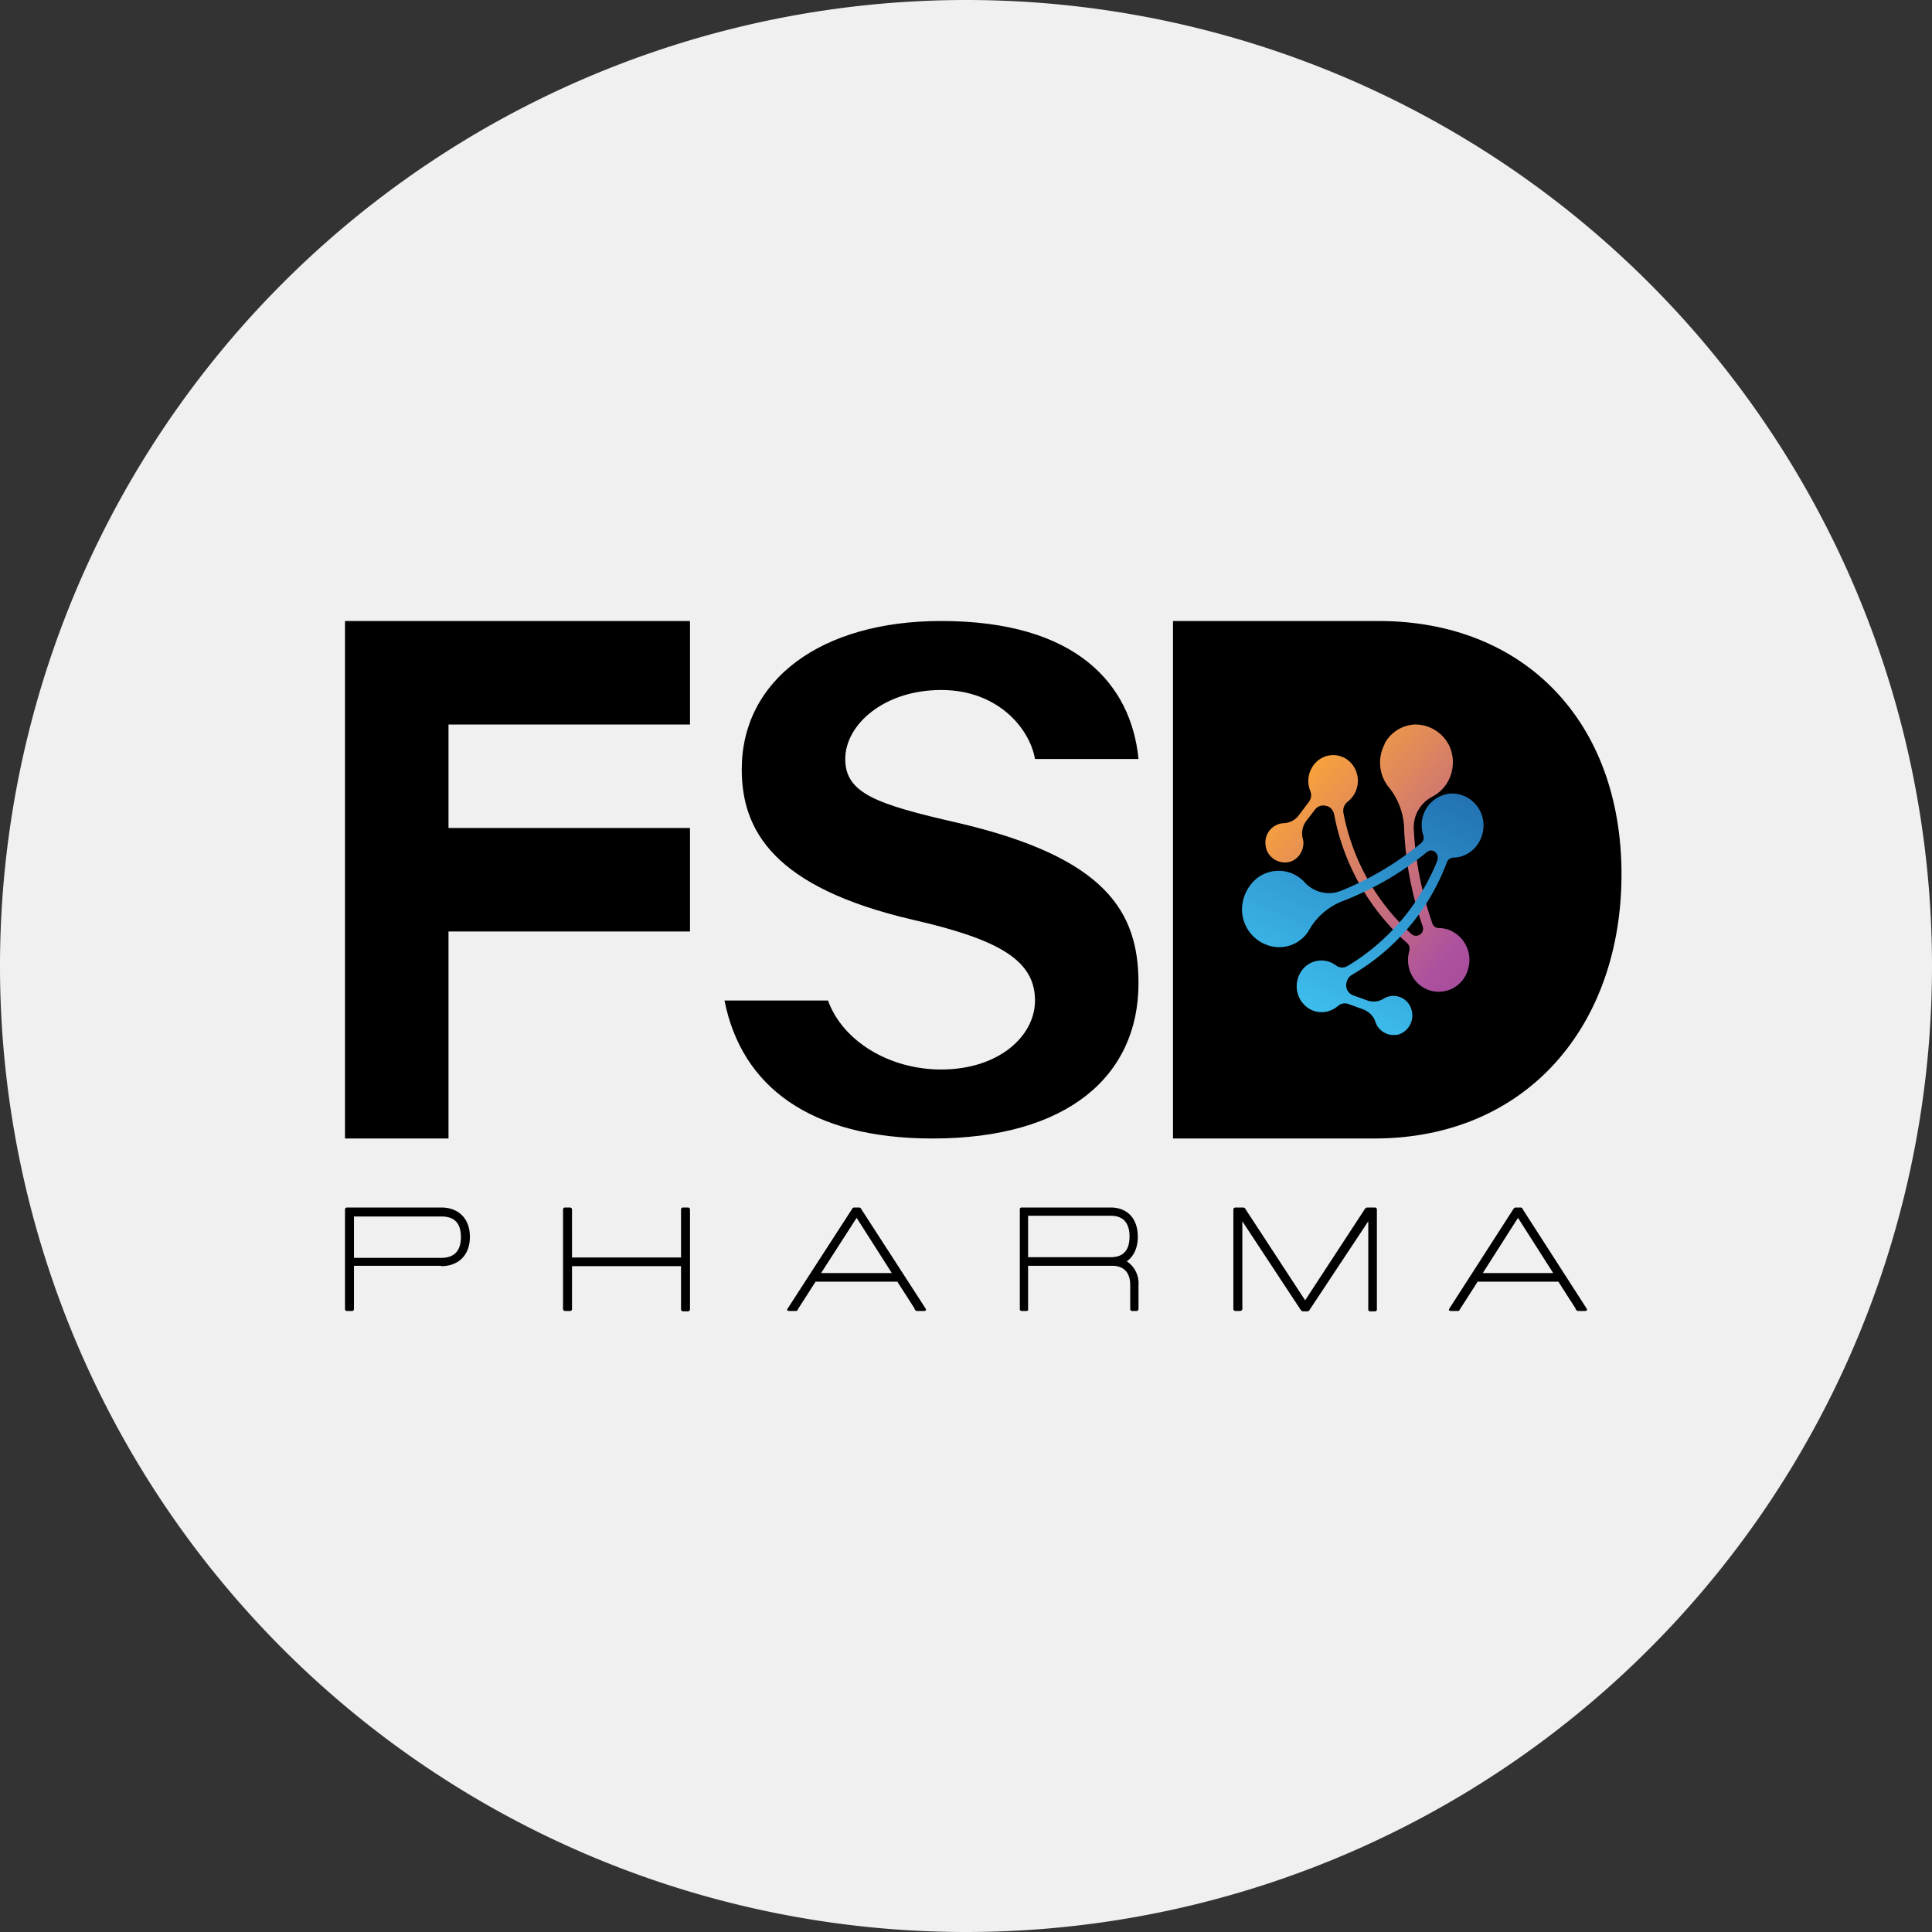 <svg width="56" height="56" xmlns="http://www.w3.org/2000/svg">
  <rect width="100%" height="100%" fill="#333333" stroke="none"/>
  <path fill="#F0F0F0" d="M0 28a28 28 0 1 1 56 0 28 28 0 0 1-56 0"/>
  <path d="M10 18h10v3h-7v3h7v3h-7v6h-3zm17.28 13c-1.51 0-2.86-.83-3.28-2h-3c.49 2.48 2.47 4 6.03 4 3.92 0 5.97-1.82 5.97-4.5 0-2.08-.95-3.65-5.24-4.65-2.37-.54-3.26-.86-3.26-1.85 0-1 1.13-2 2.78-2 1.66 0 2.57 1.13 2.72 2h3c-.21-2.15-1.78-4-5.72-4-3.5 0-5.78 1.72-5.78 4.3 0 1.76.91 3.42 4.96 4.36C28.95 27.23 30 27.83 30 29c0 1.04-1.06 2-2.72 2m12.68-13H34v15h5.83c4.44 0 7.17-3.29 7.17-7.66 0-4.43-2.82-7.34-7.04-7.34"/>
  <path fill="url(#QNTM_svg__a)" d="M40.14 21.56c-.22.4-.17.9.1 1.24a2 2 0 0 1 .46 1.23 9.9 9.9 0 0 0 .54 2.83.2.2 0 0 1-.07.22.2.2 0 0 1-.25 0 6.32 6.32 0 0 1-1.98-3.52.33.33 0 0 1 .12-.32.77.77 0 0 0 .16-1.05.7.7 0 0 0-1-.16.77.77 0 0 0-.24.9c.04.1.03.22-.04.31l-.3.4a.57.57 0 0 1-.43.22.56.56 0 0 0-.53.6c.01.31.27.54.57.54s.54-.27.53-.59a.6.6 0 0 0-.02-.11.6.6 0 0 1 .1-.5l.26-.34a.3.3 0 0 1 .32-.1c.12.02.2.12.23.24a6.62 6.62 0 0 0 2.12 3.74c.06.05.08.14.06.22-.14.49.12 1 .6 1.15a.88.88 0 0 0 1.1-.61.93.93 0 0 0-.59-1.16.9.9 0 0 0-.27-.04.19.19 0 0 1-.17-.13 9.7 9.7 0 0 1-.54-2.72 1 1 0 0 1 .54-.96c.52-.27.74-.92.49-1.47a1.1 1.1 0 0 0-1-.62 1.05 1.05 0 0 0-.88.56z"/>
  <path fill="url(#QNTM_svg__b)" d="M36.86 27.43a1 1 0 0 0 1.1-.5 1.92 1.92 0 0 1 .98-.82 9 9 0 0 0 2.43-1.42.18.18 0 0 1 .22 0c.08.06.1.16.07.26a6.3 6.3 0 0 1-2.6 3.05.3.3 0 0 1-.34-.02.7.7 0 0 0-1 .17c-.23.34-.16.8.17 1.05.27.2.63.18.89-.04a.3.3 0 0 1 .3-.06l.44.16c.17.07.3.2.35.37.08.23.3.37.51.37.07 0 .13 0 .2-.03a.58.58 0 0 0 .32-.74.54.54 0 0 0-.8-.28.54.54 0 0 1-.49.04l-.39-.14a.31.31 0 0 1-.2-.29c0-.12.06-.24.16-.3a6.34 6.34 0 0 0 2.76-3.27.2.2 0 0 1 .18-.13c.5-.01.89-.44.88-.95a.92.92 0 0 0-.92-.91.91.91 0 0 0-.87.95c0 .1.02.19.05.28a.2.2 0 0 1-.07.21 8.9 8.9 0 0 1-2.32 1.38.95.95 0 0 1-1.04-.23 1.02 1.02 0 0 0-1.5-.04 1.2 1.2 0 0 0-.33.83 1.1 1.1 0 0 0 .86 1.05"/>
  <path d="M12.79 36.7c.5 0 .83-.32.83-.85s-.33-.85-.83-.85h-2.74a.06.06 0 0 0-.05.06v2.89c0 .03.03.05.06.05h.15c.03 0 .05-.03.05-.06v-1.25h2.53zm0-1.44c.38 0 .57.19.57.6 0 .4-.2.6-.57.6h-2.53v-1.2zm3.79-.2a.06.06 0 0 0-.05-.06h-.14a.06.06 0 0 0-.07.05v2.89c0 .03.02.05.05.06h.15c.03 0 .06-.02.06-.05V36.7h3.16v1.25c0 .03.02.05.05.06h.15c.03 0 .05-.02.06-.05v-2.9a.06.06 0 0 0-.05-.06h-.14a.06.06 0 0 0-.07.05v1.4h-3.16zM26.78 38c.04 0 .08-.02.05-.07l-1.85-2.86c-.03-.05-.04-.07-.08-.07h-.14c-.04 0-.05.02-.08.07l-1.85 2.86c-.03.05 0 .07.04.07h.2c.03 0 .04-.01.06-.05l.01-.02.5-.78h2.37l.5.78v.02c.03.03.04.05.07.05zm-1.95-2.7 1.02 1.6H23.8zM33 37.24a.76.76 0 0 0-.34-.68c.2-.14.32-.39.32-.71 0-.53-.3-.85-.79-.85h-2.58a.05.05 0 0 0-.05.06v2.89c0 .03.03.05.06.05h.14c.03 0 .05-.03.04-.06v-1.25h2.44c.3 0 .52.16.52.56v.69c0 .04.03.06.06.06h.12c.04 0 .06-.03.06-.06zm-.8-2c.35 0 .54.2.54.6 0 .41-.19.6-.54.6h-2.4v-1.2zm7.65-.24h-.21c-.05 0-.06.02-.09.06l-1.72 2.63-1.72-2.63c-.02-.04-.04-.06-.08-.06h-.22a.06.06 0 0 0-.06.05v2.89c0 .03.02.05.05.06h.14c.03 0 .06-.02.07-.05V35.4l1.68 2.55c.03.04.05.06.08.06h.12c.04 0 .06-.02.08-.06l1.69-2.55v2.55c0 .03.01.05.04.06h.15c.03 0 .06-.02.06-.05v-2.9a.06.06 0 0 0-.04-.06zm6.09 3c.04 0 .08-.02.05-.07l-1.84-2.86c-.02-.05-.04-.07-.08-.07h-.13c-.04 0-.06.02-.09.07l-1.84 2.86c-.03.05 0 .07.05.07h.2c.03 0 .04-.01.05-.04l.02-.03.5-.78h2.34l.5.78v.02c.03.03.04.05.08.05zM44 35.3l1.02 1.6h-2.04z"/>
  <defs>
    <linearGradient id="QNTM_svg__a" x1="37.69" x2="48.27" y1="21.55" y2="30.7" gradientUnits="userSpaceOnUse">
      <stop stop-color="#FFAA32"/>
      <stop offset=".52" stop-color="#AC519F"/>
      <stop offset="1" stop-color="#902C8A"/>
    </linearGradient>
    <linearGradient id="QNTM_svg__b" x1="37.61" x2="43.62" y1="29.87" y2="16.93" gradientUnits="userSpaceOnUse">
      <stop stop-color="#40C4F2"/>
      <stop offset=".54" stop-color="#2477B7"/>
      <stop offset="1" stop-color="#28428E"/>
    </linearGradient>
  </defs>
</svg>

